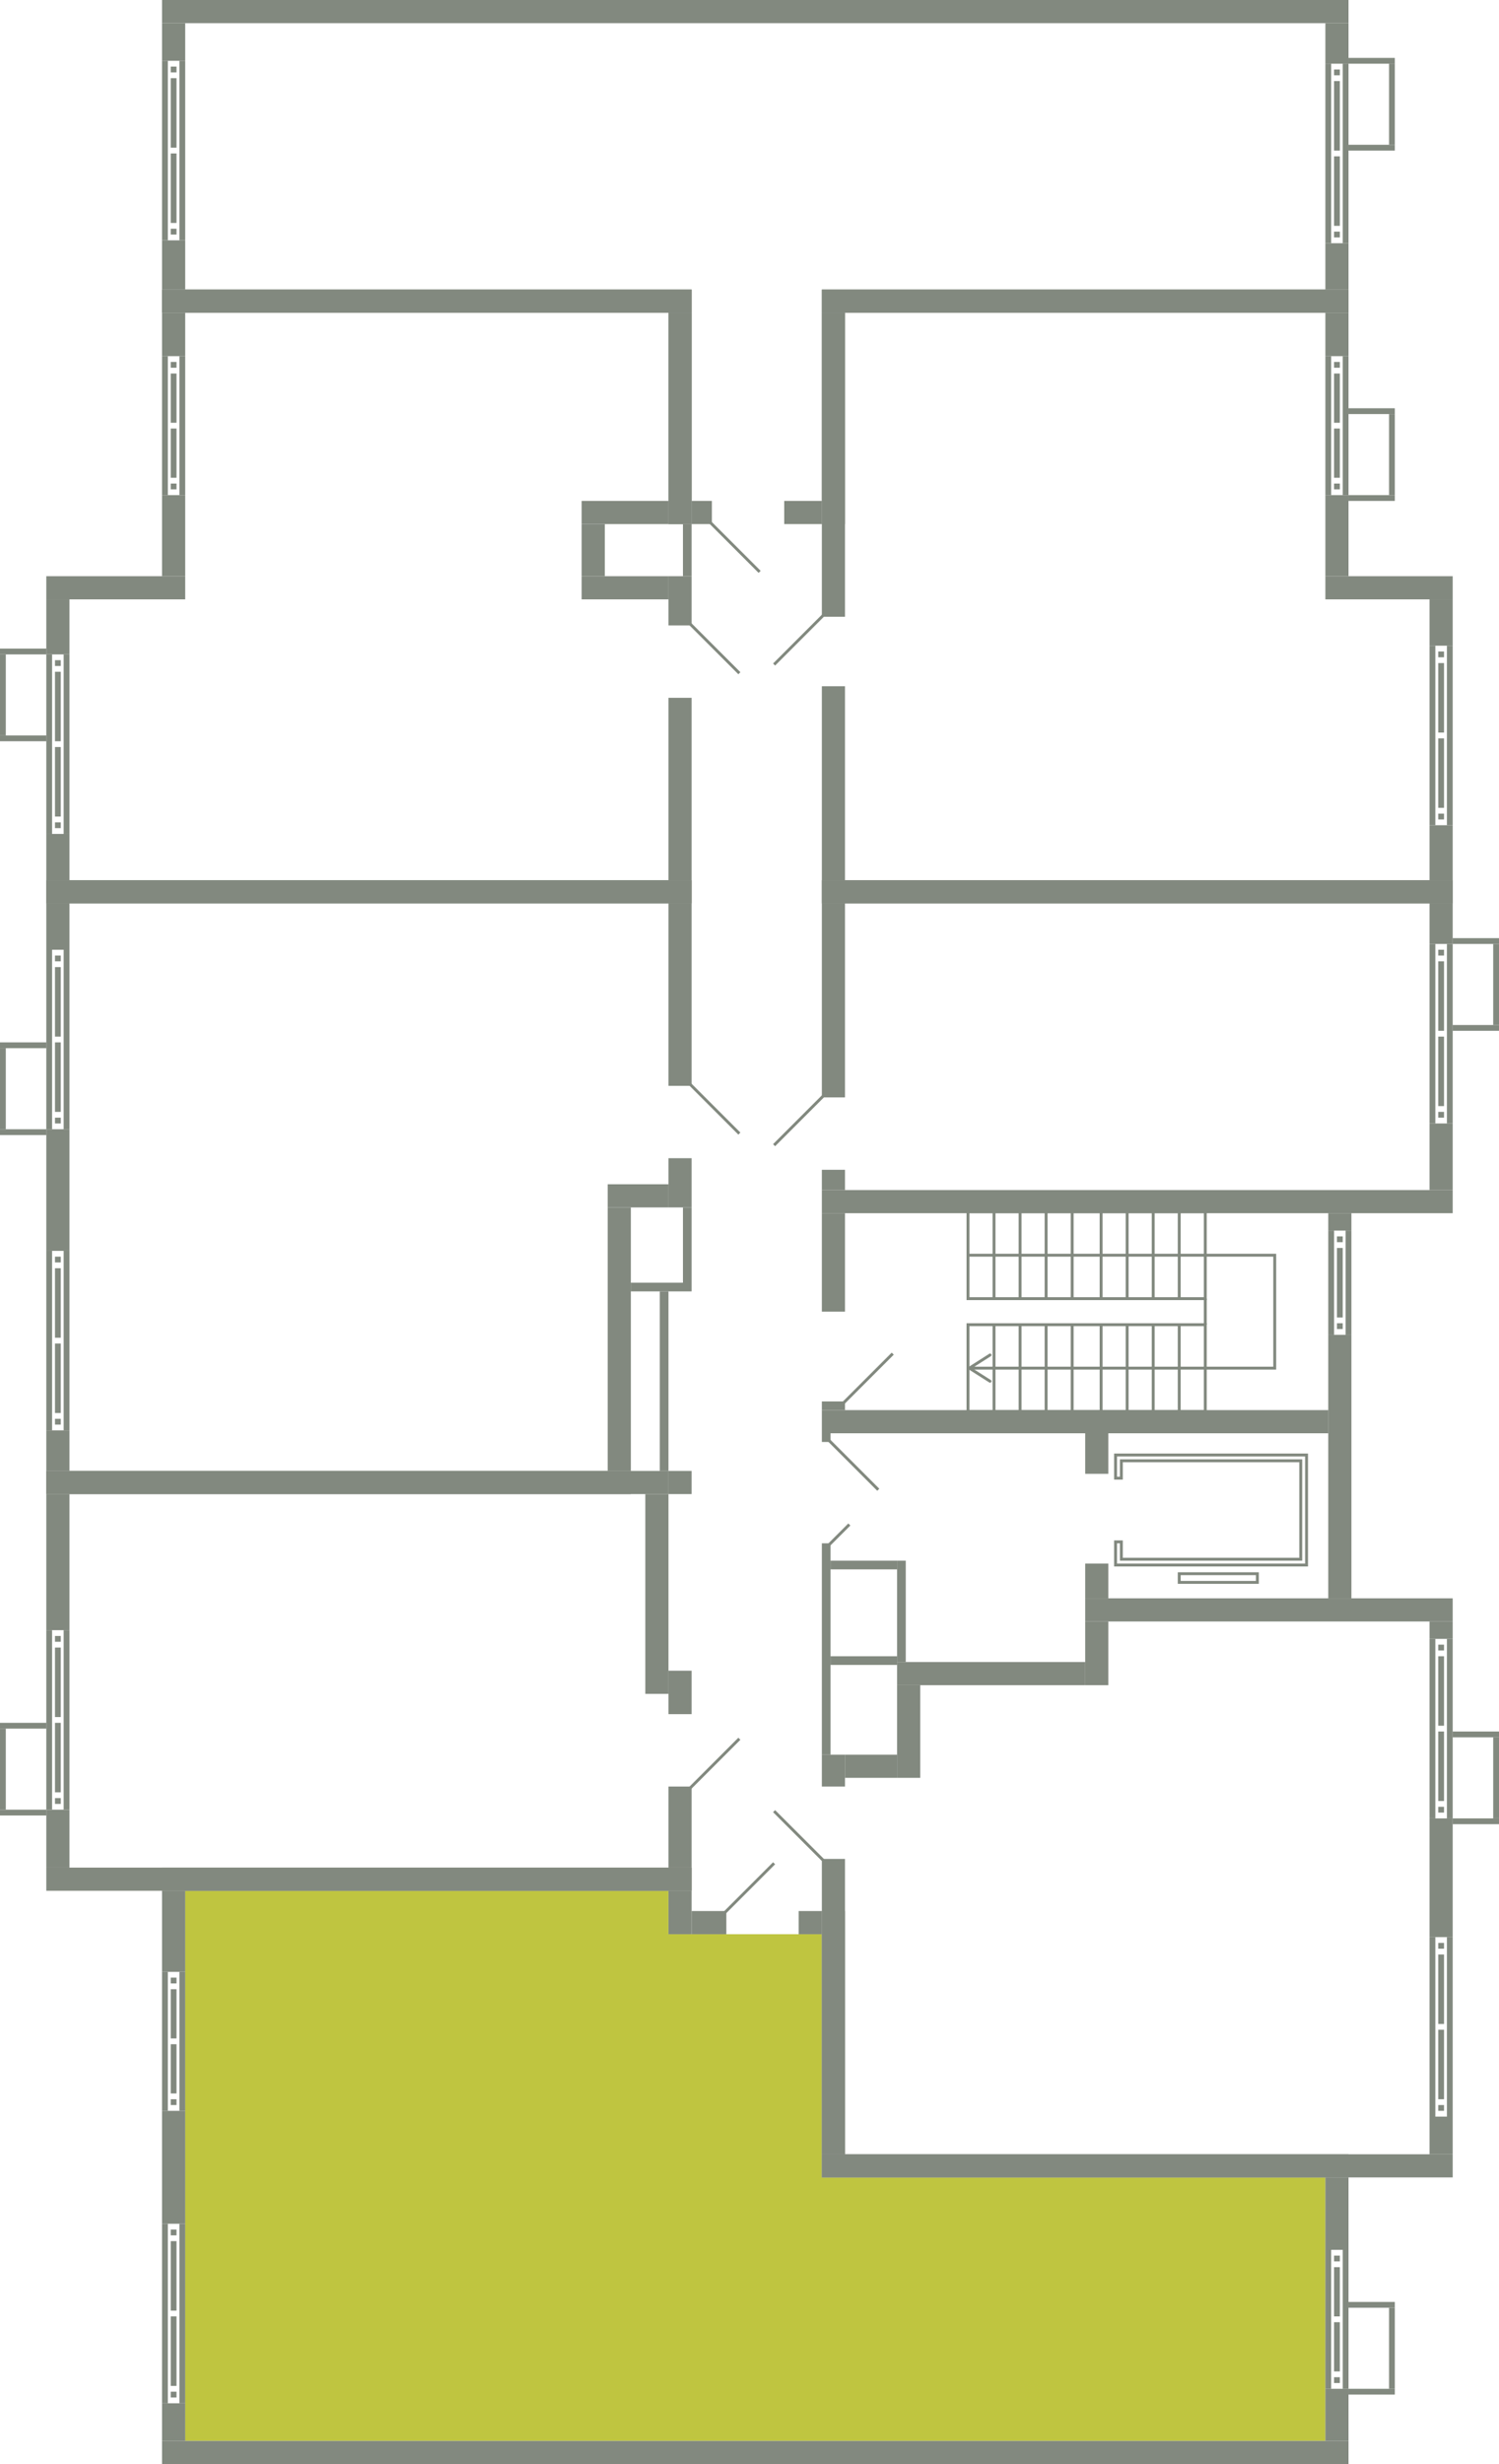 <svg xmlns="http://www.w3.org/2000/svg" width="518" height="851" viewBox="0 0 518 851">
  <title>13k_8s_6-9fl</title>
  <g id="Слой_2" data-name="Слой 2">
    <g id="_13k_8s_6-9fl" data-name="13k_8s_6-9fl">
      <g id="hover">
        <polygon id="_13k_8s_6-9fl_2" data-name="13k_8s_6-9fl_2" points="64 653 64 843 458 843 458 752 284 752 284 668 231 668 231 653 64 653" fill="#bfc540"/>
      </g>
      <g id="s">
        <rect x="284" y="304" width="218" height="8" transform="translate(786 616) rotate(180)" fill="#82897f"/>
        <rect x="284" y="411" width="218" height="8" transform="translate(786 830) rotate(180)" fill="#82897f"/>
        <rect x="284" y="312" width="8" height="67" transform="translate(576 691) rotate(180)" fill="#82897f"/>
        <rect x="284" y="404" width="8" height="7" transform="translate(576 815) rotate(180)" fill="#82897f"/>
        <rect x="494" y="312" width="8" height="14" transform="translate(996 638) rotate(180)" fill="#82897f"/>
        <rect x="494" y="388" width="8" height="23" transform="translate(996 799) rotate(180)" fill="#82897f"/>
        <g>
          <rect x="500" y="326" width="2" height="62" transform="translate(1002 714) rotate(180)" fill="#82897f"/>
          <rect x="494" y="326" width="2" height="62" transform="translate(990 714) rotate(180)" fill="#82897f"/>
          <rect x="497" y="328" width="2" height="2" transform="translate(996 658) rotate(180)" fill="#82897f"/>
          <rect x="497" y="384" width="2" height="2" transform="translate(996 770) rotate(180)" fill="#82897f"/>
          <rect x="497" y="332" width="2" height="24" transform="translate(996 688) rotate(180)" fill="#82897f"/>
          <rect x="497" y="358" width="2" height="24" transform="translate(996 740) rotate(180)" fill="#82897f"/>
        </g>
        <rect x="502" y="324" width="16" height="2" transform="translate(1020 650) rotate(180)" fill="#82897f"/>
        <rect x="502" y="354" width="16" height="2" transform="translate(1020 710) rotate(180)" fill="#82897f"/>
        <rect x="516" y="326" width="2" height="28" transform="translate(1034 680) rotate(180)" fill="#82897f"/>
        <rect x="284" y="304" width="218" height="8" transform="translate(786 616) rotate(180)" fill="#82897f"/>
        <rect x="458" y="199" width="44" height="8" transform="translate(960 406) rotate(180)" fill="#82897f"/>
        <rect x="284" y="100" width="182" height="8" transform="translate(750 208) rotate(180)" fill="#82897f"/>
        <rect x="284" y="237" width="8" height="67" transform="translate(576 541) rotate(180)" fill="#82897f"/>
        <rect x="284" y="108" width="8" height="105" transform="translate(576 321) rotate(180)" fill="#82897f"/>
        <rect x="494" y="285" width="8" height="19" transform="translate(996 589) rotate(180)" fill="#82897f"/>
        <rect x="494" y="207" width="8" height="16" transform="translate(996 430) rotate(180)" fill="#82897f"/>
        <g>
          <rect x="500" y="223" width="2" height="62" transform="translate(1002 508) rotate(180)" fill="#82897f"/>
          <rect x="494" y="223" width="2" height="62" transform="translate(990 508) rotate(180)" fill="#82897f"/>
          <rect x="497" y="281" width="2" height="2" transform="translate(996 564) rotate(180)" fill="#82897f"/>
          <rect x="497" y="225" width="2" height="2" transform="translate(996 452) rotate(180)" fill="#82897f"/>
          <rect x="497" y="255" width="2" height="24" transform="translate(996 534) rotate(180)" fill="#82897f"/>
          <rect x="497" y="229" width="2" height="24" transform="translate(996 482) rotate(180)" fill="#82897f"/>
        </g>
        <rect x="458" y="171" width="8" height="28" transform="translate(924 370) rotate(180)" fill="#82897f"/>
        <rect x="458" y="108" width="8" height="15" transform="translate(924 231) rotate(180)" fill="#82897f"/>
        <g>
          <rect x="464" y="123" width="2" height="48" transform="translate(930 294) rotate(180)" fill="#82897f"/>
          <rect x="458" y="123" width="2" height="48" transform="translate(918 294) rotate(180)" fill="#82897f"/>
          <rect x="461" y="167" width="2" height="2" transform="translate(924 336) rotate(180)" fill="#82897f"/>
          <rect x="461" y="125" width="2" height="2" transform="translate(924 252) rotate(180)" fill="#82897f"/>
          <rect x="461" y="148" width="2" height="17" transform="translate(924 313) rotate(180)" fill="#82897f"/>
          <rect x="461" y="129" width="2" height="17" transform="translate(924 275) rotate(180)" fill="#82897f"/>
        </g>
        <rect x="466" y="171" width="16" height="2" fill="#82897f"/>
        <rect x="466" y="141" width="16" height="2" fill="#82897f"/>
        <rect x="480" y="143" width="2" height="28" transform="translate(962 314) rotate(180)" fill="#82897f"/>
        <rect x="284" y="100" width="182" height="8" transform="translate(750 208) rotate(180)" fill="#82897f"/>
        <rect x="284" y="108" width="8" height="73" transform="translate(576 289) rotate(180)" fill="#82897f"/>
        <rect x="458" y="8" width="8" height="14" transform="translate(924 30) rotate(180)" fill="#82897f"/>
        <rect x="458" y="84" width="8" height="16" transform="translate(924 184) rotate(180)" fill="#82897f"/>
        <g>
          <rect x="464" y="22" width="2" height="62" transform="translate(930 106) rotate(180)" fill="#82897f"/>
          <rect x="458" y="22" width="2" height="62" transform="translate(918 106) rotate(180)" fill="#82897f"/>
          <rect x="461" y="24" width="2" height="2" transform="translate(924 50) rotate(180)" fill="#82897f"/>
          <rect x="461" y="80" width="2" height="2" transform="translate(924 162) rotate(180)" fill="#82897f"/>
          <rect x="461" y="28" width="2" height="24" transform="translate(924 80) rotate(180)" fill="#82897f"/>
          <rect x="461" y="54" width="2" height="24" transform="translate(924 132) rotate(180)" fill="#82897f"/>
        </g>
        <rect x="466" y="20" width="16" height="2" fill="#82897f"/>
        <rect x="466" y="50" width="16" height="2" fill="#82897f"/>
        <rect x="480" y="22" width="2" height="28" transform="translate(962 72) rotate(180)" fill="#82897f"/>
        <rect x="56" y="100" width="183" height="8" fill="#82897f"/>
        <rect x="56" width="410" height="8" fill="#82897f"/>
        <rect x="56" y="83" width="8" height="17" fill="#82897f"/>
        <rect x="56" y="8" width="8" height="13" fill="#82897f"/>
        <g>
          <rect x="56" y="21" width="2" height="62" fill="#82897f"/>
          <rect x="62" y="21" width="2" height="62" fill="#82897f"/>
          <rect x="59" y="79" width="2" height="2" fill="#82897f"/>
          <rect x="59" y="23" width="2" height="2" fill="#82897f"/>
          <rect x="59" y="53" width="2" height="24" fill="#82897f"/>
          <rect x="59" y="27" width="2" height="24" fill="#82897f"/>
        </g>
        <rect x="239" y="173" width="7" height="8" transform="translate(485 354) rotate(180)" fill="#82897f"/>
        <rect x="271" y="173" width="13" height="8" transform="translate(555 354) rotate(180)" fill="#82897f"/>
        <rect x="231" y="108" width="8" height="73" transform="translate(470 289) rotate(180)" fill="#82897f"/>
        <rect x="16" y="304" width="223" height="8" fill="#82897f"/>
        <rect x="16" y="199" width="48" height="8" fill="#82897f"/>
        <rect x="56" y="100" width="183" height="8" fill="#82897f"/>
        <rect x="231" y="241" width="8" height="63" fill="#82897f"/>
        <rect x="231" y="199" width="8" height="17" fill="#82897f"/>
        <rect x="16" y="288" width="8" height="16" fill="#82897f"/>
        <rect x="16" y="207" width="8" height="19" fill="#82897f"/>
        <g>
          <rect x="16" y="226" width="2" height="62" fill="#82897f"/>
          <rect x="22" y="226" width="2" height="62" fill="#82897f"/>
          <rect x="19" y="284" width="2" height="2" fill="#82897f"/>
          <rect x="19" y="228" width="2" height="2" fill="#82897f"/>
          <rect x="19" y="258" width="2" height="24" fill="#82897f"/>
          <rect x="19" y="232" width="2" height="24" fill="#82897f"/>
        </g>
        <rect x="56" y="171" width="8" height="28" fill="#82897f"/>
        <rect x="56" y="108" width="8" height="15" fill="#82897f"/>
        <g>
          <rect x="56" y="123" width="2" height="48" fill="#82897f"/>
          <rect x="62" y="123" width="2" height="48" fill="#82897f"/>
          <rect x="59" y="167" width="2" height="2" fill="#82897f"/>
          <rect x="59" y="125" width="2" height="2" fill="#82897f"/>
          <rect x="59" y="148" width="2" height="17" fill="#82897f"/>
          <rect x="59" y="129" width="2" height="17" fill="#82897f"/>
        </g>
        <rect y="254" width="16" height="2" fill="#82897f"/>
        <rect y="224" width="16" height="2" fill="#82897f"/>
        <rect y="226" width="2" height="28" fill="#82897f"/>
        <rect x="201" y="199" width="30" height="8" transform="translate(432 406) rotate(180)" fill="#82897f"/>
        <rect x="201" y="173" width="30" height="8" transform="translate(432 354) rotate(180)" fill="#82897f"/>
        <rect x="201" y="181" width="8" height="18" transform="translate(410 380) rotate(180)" fill="#82897f"/>
        <rect x="231" y="108" width="8" height="73" transform="translate(470 289) rotate(180)" fill="#82897f"/>
        <rect x="16" y="304" width="223" height="8" fill="#82897f"/>
        <rect x="16" y="508" width="202" height="8" fill="#82897f"/>
        <rect x="231" y="312" width="8" height="63" fill="#82897f"/>
        <rect x="231" y="400" width="8" height="17" fill="#82897f"/>
        <rect x="16" y="312" width="8" height="16" fill="#82897f"/>
        <rect x="16" y="390" width="8" height="42" fill="#82897f"/>
        <g>
          <rect x="16" y="328" width="2" height="62" fill="#82897f"/>
          <rect x="22" y="328" width="2" height="62" fill="#82897f"/>
          <rect x="19" y="330" width="2" height="2" fill="#82897f"/>
          <rect x="19" y="386" width="2" height="2" fill="#82897f"/>
          <rect x="19" y="334" width="2" height="24" fill="#82897f"/>
          <rect x="19" y="360" width="2" height="24" fill="#82897f"/>
        </g>
        <rect x="16" y="494" width="8" height="14" fill="#82897f"/>
        <g>
          <rect x="16" y="432" width="2" height="62" fill="#82897f"/>
          <rect x="22" y="432" width="2" height="62" fill="#82897f"/>
          <rect x="19" y="434" width="2" height="2" fill="#82897f"/>
          <rect x="19" y="490" width="2" height="2" fill="#82897f"/>
          <rect x="19" y="438" width="2" height="24" fill="#82897f"/>
          <rect x="19" y="464" width="2" height="24" fill="#82897f"/>
        </g>
        <rect y="360" width="16" height="2" fill="#82897f"/>
        <rect y="390" width="16" height="2" fill="#82897f"/>
        <rect y="362" width="2" height="28" fill="#82897f"/>
        <rect x="210" y="409" width="21" height="8" transform="translate(441 826) rotate(180)" fill="#82897f"/>
        <rect x="210" y="417" width="8" height="91" transform="translate(428 925) rotate(180)" fill="#82897f"/>
        <rect x="16" y="508" width="215" height="8" fill="#82897f"/>
        <rect x="16" y="645" width="223" height="8" fill="#82897f"/>
        <rect x="223" y="516" width="8" height="69" fill="#82897f"/>
        <rect x="231" y="617" width="8" height="28" fill="#82897f"/>
        <rect x="231" y="577" width="8" height="15" fill="#82897f"/>
        <rect x="16" y="625" width="8" height="20" fill="#82897f"/>
        <rect x="16" y="516" width="8" height="47" fill="#82897f"/>
        <g>
          <rect x="16" y="563" width="2" height="62" fill="#82897f"/>
          <rect x="22" y="563" width="2" height="62" fill="#82897f"/>
          <rect x="19" y="621" width="2" height="2" fill="#82897f"/>
          <rect x="19" y="565" width="2" height="2" fill="#82897f"/>
          <rect x="19" y="595" width="2" height="24" fill="#82897f"/>
          <rect x="19" y="569" width="2" height="24" fill="#82897f"/>
        </g>
        <rect y="625" width="16" height="2" fill="#82897f"/>
        <rect y="595" width="16" height="2" fill="#82897f"/>
        <rect y="597" width="2" height="28" fill="#82897f"/>
        <rect x="284" y="744" width="182" height="8" transform="translate(750 1496) rotate(180)" fill="#82897f"/>
        <rect x="284" y="660" width="8" height="84" transform="translate(576 1404) rotate(180)" fill="#82897f"/>
        <rect x="458" y="825" width="8" height="18" transform="translate(924 1668) rotate(180)" fill="#82897f"/>
        <rect x="458" y="752" width="8" height="25" transform="translate(924 1529) rotate(180)" fill="#82897f"/>
        <g>
          <rect x="464" y="777" width="2" height="48" transform="translate(930 1602) rotate(180)" fill="#82897f"/>
          <rect x="458" y="777" width="2" height="48" transform="translate(918 1602) rotate(180)" fill="#82897f"/>
          <rect x="461" y="821" width="2" height="2" transform="translate(924 1644) rotate(180)" fill="#82897f"/>
          <rect x="461" y="779" width="2" height="2" transform="translate(924 1560) rotate(180)" fill="#82897f"/>
          <rect x="461" y="802" width="2" height="17" transform="translate(924 1621) rotate(180)" fill="#82897f"/>
          <rect x="461" y="783" width="2" height="17" transform="translate(924 1583) rotate(180)" fill="#82897f"/>
        </g>
        <rect x="466" y="825" width="16" height="2" fill="#82897f"/>
        <rect x="466" y="795" width="16" height="2" fill="#82897f"/>
        <rect x="480" y="797" width="2" height="28" transform="translate(962 1622) rotate(180)" fill="#82897f"/>
        <rect x="56" y="645" width="183" height="8" fill="#82897f"/>
        <rect x="56" y="843" width="410" height="8" fill="#82897f"/>
        <rect x="56" y="729" width="8" height="39" fill="#82897f"/>
        <rect x="56" y="830" width="8" height="13" fill="#82897f"/>
        <g>
          <rect x="56" y="768" width="2" height="62" fill="#82897f"/>
          <rect x="62" y="768" width="2" height="62" fill="#82897f"/>
          <rect x="59" y="770" width="2" height="2" fill="#82897f"/>
          <rect x="59" y="826" width="2" height="2" fill="#82897f"/>
          <rect x="59" y="774" width="2" height="24" fill="#82897f"/>
          <rect x="59" y="800" width="2" height="24" fill="#82897f"/>
        </g>
        <rect x="56" y="653" width="8" height="28" fill="#82897f"/>
        <g>
          <rect x="56" y="681" width="2" height="48" fill="#82897f"/>
          <rect x="62" y="681" width="2" height="48" fill="#82897f"/>
          <rect x="59" y="683" width="2" height="2" fill="#82897f"/>
          <rect x="59" y="725" width="2" height="2" fill="#82897f"/>
          <rect x="59" y="687" width="2" height="17" fill="#82897f"/>
          <rect x="59" y="706" width="2" height="17" fill="#82897f"/>
        </g>
        <rect x="239" y="660" width="12" height="8" transform="translate(490 1328) rotate(180)" fill="#82897f"/>
        <rect x="276" y="660" width="8" height="8" transform="translate(560 1328) rotate(180)" fill="#82897f"/>
        <rect x="231" y="653" width="8" height="15" transform="translate(470 1321) rotate(180)" fill="#82897f"/>
        <rect x="284" y="744" width="218" height="8" transform="translate(786 1496) rotate(180)" fill="#82897f"/>
        <rect x="375" y="552" width="127" height="8" transform="translate(877 1112) rotate(180)" fill="#82897f"/>
        <rect x="284" y="642" width="8" height="102" transform="translate(576 1386) rotate(180)" fill="#82897f"/>
        <rect x="284" y="606" width="8" height="11" transform="translate(576 1223) rotate(180)" fill="#82897f"/>
        <rect x="494" y="731" width="8" height="13" transform="translate(996 1475) rotate(180)" fill="#82897f"/>
        <rect x="494" y="628" width="8" height="41" transform="translate(996 1297) rotate(180)" fill="#82897f"/>
        <g>
          <rect x="500" y="669" width="2" height="62" transform="translate(1002 1400) rotate(180)" fill="#82897f"/>
          <rect x="494" y="669" width="2" height="62" transform="translate(990 1400) rotate(180)" fill="#82897f"/>
          <rect x="497" y="727" width="2" height="2" transform="translate(996 1456) rotate(180)" fill="#82897f"/>
          <rect x="497" y="671" width="2" height="2" transform="translate(996 1344) rotate(180)" fill="#82897f"/>
          <rect x="497" y="701" width="2" height="24" transform="translate(996 1426) rotate(180)" fill="#82897f"/>
          <rect x="497" y="675" width="2" height="24" transform="translate(996 1374) rotate(180)" fill="#82897f"/>
        </g>
        <rect x="494" y="560" width="8" height="6" transform="translate(996 1126) rotate(180)" fill="#82897f"/>
        <g>
          <rect x="500" y="566" width="2" height="62" transform="translate(1002 1194) rotate(180)" fill="#82897f"/>
          <rect x="494" y="566" width="2" height="62" transform="translate(990 1194) rotate(180)" fill="#82897f"/>
          <rect x="497" y="624" width="2" height="2" transform="translate(996 1250) rotate(180)" fill="#82897f"/>
          <rect x="497" y="568" width="2" height="2" transform="translate(996 1138) rotate(180)" fill="#82897f"/>
          <rect x="497" y="598" width="2" height="24" transform="translate(996 1220) rotate(180)" fill="#82897f"/>
          <rect x="497" y="572" width="2" height="24" transform="translate(996 1168) rotate(180)" fill="#82897f"/>
        </g>
        <rect x="375" y="560" width="8" height="22" transform="translate(758 1142) rotate(180)" fill="#82897f"/>
        <rect x="310" y="574" width="65" height="8" transform="translate(685 1156) rotate(180)" fill="#82897f"/>
        <rect x="310" y="582" width="8" height="32" transform="translate(628 1196) rotate(180)" fill="#82897f"/>
        <rect x="292" y="606" width="18" height="8" transform="translate(602 1220) rotate(180)" fill="#82897f"/>
        <rect x="502" y="628" width="16" height="2" fill="#82897f"/>
        <rect x="502" y="598" width="16" height="2" fill="#82897f"/>
        <rect x="516" y="600" width="2" height="28" transform="translate(1034 1228) rotate(180)" fill="#82897f"/>
        <g>
          <rect x="284" y="487" width="175" height="8" transform="translate(743 982) rotate(180)" fill="#82897f"/>
          <rect x="284" y="419" width="8" height="34" transform="translate(576 872) rotate(180)" fill="#82897f"/>
          <rect x="284" y="484" width="8" height="3" transform="translate(576 971) rotate(180)" fill="#82897f"/>
          <rect x="459" y="461" width="8" height="91" transform="translate(926 1013) rotate(180)" fill="#82897f"/>
          <rect x="459" y="419" width="8" height="6" transform="translate(926 844) rotate(180)" fill="#82897f"/>
          <g>
            <rect x="465" y="425" width="2" height="36" transform="translate(932 886) rotate(180)" fill="#82897f"/>
            <rect x="459" y="425" width="2" height="36" transform="translate(920 886) rotate(180)" fill="#82897f"/>
            <rect x="462" y="457" width="2" height="2" transform="translate(926 916) rotate(180)" fill="#82897f"/>
            <rect x="462" y="427" width="2" height="2" transform="translate(926 856) rotate(180)" fill="#82897f"/>
            <rect x="462" y="431" width="2" height="24" transform="translate(926 886) rotate(180)" fill="#82897f"/>
          </g>
          <rect x="375" y="540" width="8" height="12" transform="translate(758 1092) rotate(180)" fill="#82897f"/>
          <rect x="375" y="495" width="8" height="14" transform="translate(758 1004) rotate(180)" fill="#82897f"/>
          <rect x="284" y="533" width="3" height="73" transform="translate(571 1139) rotate(180)" fill="#82897f"/>
          <rect x="284" y="495" width="3" height="3" transform="translate(571 993) rotate(180)" fill="#82897f"/>
          <rect x="287" y="572" width="23" height="3" transform="translate(597 1147) rotate(180)" fill="#82897f"/>
          <rect x="287" y="539" width="23" height="3" transform="translate(597 1081) rotate(180)" fill="#82897f"/>
          <rect x="310" y="539" width="3" height="35" transform="translate(623 1113) rotate(180)" fill="#82897f"/>
          <rect x="236" y="417" width="3" height="29" transform="translate(475 863) rotate(180)" fill="#82897f"/>
          <rect x="218" y="443" width="18" height="3" transform="translate(454 889) rotate(180)" fill="#82897f"/>
          <rect x="228" y="446" width="3" height="62" transform="translate(459 954) rotate(180)" fill="#82897f"/>
          <rect x="236" y="181" width="3" height="18" transform="translate(475 380) rotate(180)" fill="#82897f"/>
          <rect x="231" y="508" width="8" height="8" transform="translate(470 1024) rotate(180)" fill="#82897f"/>
        </g>
      </g>
      <g id="d">
        <line x1="284.5" y1="378.5" x2="267.5" y2="395.5" fill="none" stroke="#82897f" stroke-miterlimit="10"/>
        <line x1="284.5" y1="212.5" x2="267.5" y2="229.5" fill="none" stroke="#82897f" stroke-miterlimit="10"/>
        <line x1="245.5" y1="180.5" x2="262.5" y2="197.5" fill="none" stroke="#82897f" stroke-miterlimit="10"/>
        <line x1="238.5" y1="215.5" x2="255.5" y2="232.5" fill="none" stroke="#82897f" stroke-miterlimit="10"/>
        <line x1="238.5" y1="374.5" x2="255.5" y2="391.5" fill="none" stroke="#82897f" stroke-miterlimit="10"/>
        <line x1="238.5" y1="617.5" x2="255.5" y2="600.5" fill="none" stroke="#82897f" stroke-miterlimit="10"/>
        <line x1="250.5" y1="660.5" x2="267.5" y2="643.5" fill="none" stroke="#82897f" stroke-miterlimit="10"/>
        <line x1="284.5" y1="642.5" x2="267.5" y2="625.5" fill="none" stroke="#82897f" stroke-miterlimit="10"/>
        <g>
          <line x1="308.5" y1="467.5" x2="291.5" y2="484.5" fill="none" stroke="#82897f" stroke-miterlimit="10"/>
          <line x1="303.5" y1="514.5" x2="286.5" y2="497.5" fill="none" stroke="#82897f" stroke-miterlimit="10"/>
          <line x1="293.5" y1="526.5" x2="286.5" y2="533.5" fill="none" stroke="#82897f" stroke-miterlimit="10"/>
          <polygon points="385.5 510.5 385.5 502.5 451.5 502.5 451.5 540.5 385.5 540.5 385.5 532.5 387.5 532.5 387.5 538.5 449.5 538.5 449.5 504.5 387.5 504.5 387.5 510.5 385.5 510.5" fill="none" stroke="#82897f" stroke-miterlimit="10"/>
          <rect x="407.5" y="543.5" width="27" height="3" transform="translate(842 1090) rotate(180)" fill="none" stroke="#82897f" stroke-miterlimit="10"/>
          <g>
            <g>
              <rect x="334.5" y="418.5" width="82" height="30" fill="none" stroke="#82897f" stroke-miterlimit="10"/>
              <line x1="407.5" y1="418.5" x2="407.5" y2="448.5" fill="none" stroke="#82897f" stroke-miterlimit="10"/>
              <line x1="398.5" y1="418.5" x2="398.5" y2="448.5" fill="none" stroke="#82897f" stroke-miterlimit="10"/>
              <line x1="389.5" y1="418.5" x2="389.5" y2="448.5" fill="none" stroke="#82897f" stroke-miterlimit="10"/>
              <line x1="380.5" y1="418.5" x2="380.5" y2="448.5" fill="none" stroke="#82897f" stroke-miterlimit="10"/>
              <line x1="370.5" y1="418.5" x2="370.5" y2="448.5" fill="none" stroke="#82897f" stroke-miterlimit="10"/>
              <line x1="361.5" y1="418.5" x2="361.5" y2="448.5" fill="none" stroke="#82897f" stroke-miterlimit="10"/>
              <line x1="352.5" y1="418.5" x2="352.5" y2="448.5" fill="none" stroke="#82897f" stroke-miterlimit="10"/>
              <line x1="343.5" y1="418.5" x2="343.5" y2="448.5" fill="none" stroke="#82897f" stroke-miterlimit="10"/>
            </g>
            <g>
              <rect x="334.5" y="457.5" width="82" height="30" fill="none" stroke="#82897f" stroke-miterlimit="10"/>
              <g>
                <polyline points="335.702 472.5 440.5 472.5 440.5 433.5 334.5 433.5" fill="none" stroke="#82897f" stroke-miterlimit="10"/>
                <path d="M342.537,477.3a.5.5,0,0,0-.154-.691l-6.452-4.109,6.452-4.109a.5.5,0,1,0-.537-.844l-7.115,4.531a.5.5,0,0,0,0,.844l7.115,4.531a.5.5,0,0,0,.691-.153Z" fill="#82897f"/>
              </g>
              <line x1="407.5" y1="457.5" x2="407.5" y2="487.5" fill="none" stroke="#82897f" stroke-miterlimit="10"/>
              <line x1="398.5" y1="457.5" x2="398.5" y2="487.5" fill="none" stroke="#82897f" stroke-miterlimit="10"/>
              <line x1="389.5" y1="457.5" x2="389.5" y2="487.5" fill="none" stroke="#82897f" stroke-miterlimit="10"/>
              <line x1="380.5" y1="457.5" x2="380.5" y2="487.5" fill="none" stroke="#82897f" stroke-miterlimit="10"/>
              <line x1="370.5" y1="457.5" x2="370.5" y2="487.5" fill="none" stroke="#82897f" stroke-miterlimit="10"/>
              <line x1="361.5" y1="457.5" x2="361.5" y2="487.5" fill="none" stroke="#82897f" stroke-miterlimit="10"/>
              <line x1="352.5" y1="457.5" x2="352.5" y2="487.5" fill="none" stroke="#82897f" stroke-miterlimit="10"/>
              <line x1="343.5" y1="457.5" x2="343.5" y2="487.5" fill="none" stroke="#82897f" stroke-miterlimit="10"/>
            </g>
            <line x1="416.5" y1="448.5" x2="416.5" y2="457.5" fill="none" stroke="#82897f" stroke-miterlimit="10"/>
          </g>
        </g>
      </g>
    </g>
  </g>
</svg>
